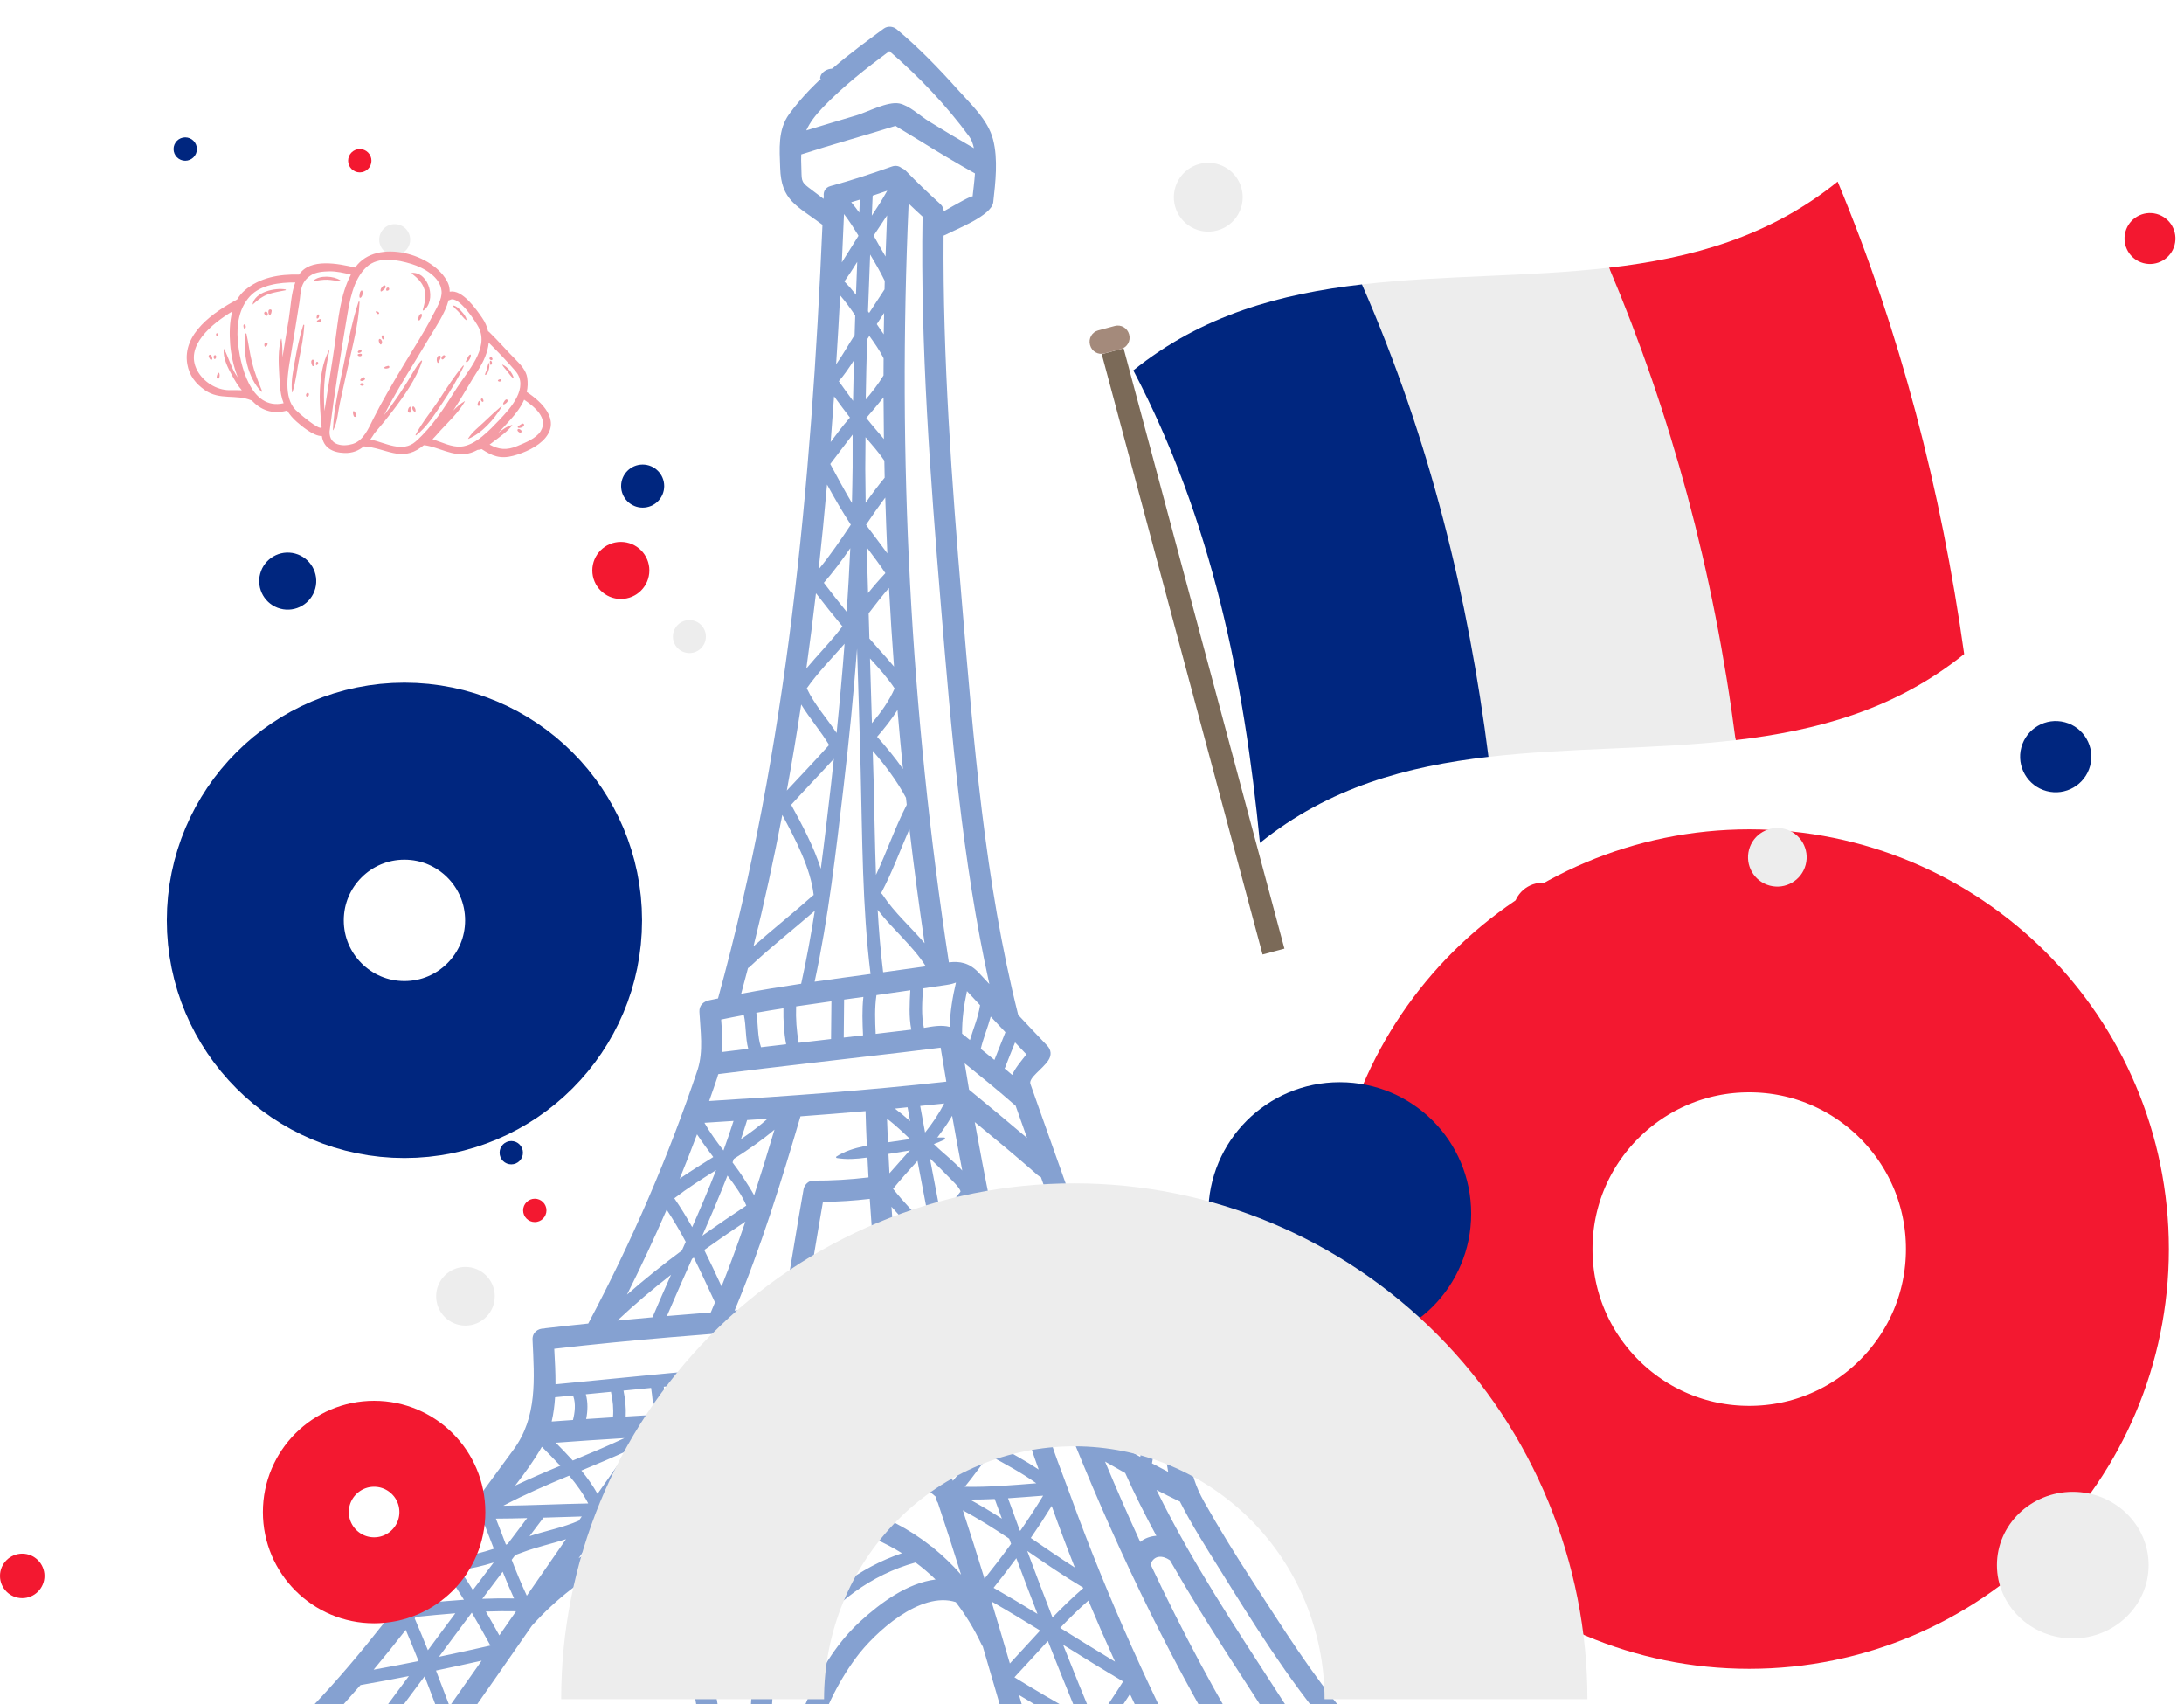 <svg width="432" height="337" viewBox="0 0 432 337" fill="none" xmlns="http://www.w3.org/2000/svg">
<path d="M403 247C403 278.48 377.48 304 346 304C314.52 304 289 278.48 289 247C289 215.52 314.52 190 346 190C377.48 190 403 215.52 403 247Z" stroke="#F31830" stroke-width="52"/>
<path d="M359.614 55.806C359.614 59.014 357.015 61.613 353.807 61.613C350.599 61.613 348 59.014 348 55.806C348 52.598 350.599 49.999 353.807 49.999C357.015 49.999 359.614 52.598 359.614 55.806Z" fill="#F31830"/>
<path d="M8.797 311.63C8.797 314.057 6.825 316.029 4.399 316.029C1.972 316.029 0 314.057 0 311.63C0 309.204 1.972 307.232 4.399 307.232C6.825 307.232 8.797 309.204 8.797 311.63Z" fill="#F31830"/>
<path d="M78.073 50.448C79.765 50.448 81.136 49.077 81.136 47.385C81.136 45.694 79.765 44.323 78.073 44.323C76.382 44.323 75.011 45.694 75.011 47.385C75.011 49.077 76.382 50.448 78.073 50.448Z" fill="#EDEDED"/>
<path d="M128.447 112.8C128.447 115.917 125.921 118.443 122.804 118.443C119.687 118.443 117.16 115.917 117.16 112.8C117.16 109.683 119.687 107.156 122.804 107.156C125.921 107.156 128.447 109.683 128.447 112.8Z" fill="#F31830"/>
<path d="M291 240C291 254.339 279.384 266 265 266C250.616 266 239 254.384 239 240C239 225.616 250.616 214 265 214C279.384 214 291 225.616 291 240Z" fill="#00267F"/>
<path d="M38.951 29.473C38.951 30.746 37.915 31.782 36.642 31.782C35.37 31.782 34.334 30.746 34.334 29.473C34.334 28.201 35.37 27.165 36.642 27.165C37.915 27.165 38.951 28.201 38.951 29.473Z" fill="#00267F"/>
<path d="M233.772 273.306C233.772 274.578 232.736 275.614 231.464 275.614C230.191 275.614 229.155 274.578 229.155 273.306C229.155 272.034 230.191 270.998 231.464 270.998C232.736 270.998 233.772 272.034 233.772 273.306Z" fill="#00267F"/>
<path d="M108.09 239.346C108.09 240.618 107.054 241.654 105.782 241.654C104.51 241.654 103.474 240.618 103.474 239.346C103.474 238.074 104.51 237.038 105.782 237.038C107.054 237.038 108.09 238.074 108.09 239.346Z" fill="#F31830"/>
<path d="M73.475 31.781C73.475 33.054 72.439 34.09 71.167 34.09C69.894 34.09 68.858 33.054 68.858 31.781C68.858 30.509 69.894 29.473 71.167 29.473C72.439 29.473 73.475 30.509 73.475 31.781Z" fill="#F31830"/>
<path d="M101.13 230.249C102.404 230.249 103.438 229.215 103.438 227.941C103.438 226.666 102.404 225.632 101.13 225.632C99.855 225.632 98.821 226.666 98.821 227.941C98.821 229.215 99.855 230.249 101.13 230.249Z" fill="#00267F"/>
<path d="M92.069 262.129C95.271 262.129 97.867 259.533 97.867 256.331C97.867 253.129 95.271 250.533 92.069 250.533C88.866 250.533 86.27 253.129 86.27 256.331C86.27 259.533 88.866 262.129 92.069 262.129Z" fill="#EDEDED"/>
<path d="M131.383 96.124C131.383 98.477 129.474 100.386 127.121 100.386C124.767 100.386 122.858 98.477 122.858 96.124C122.858 93.77 124.767 91.861 127.121 91.861C129.474 91.861 131.383 93.77 131.383 96.124Z" fill="#00267F"/>
<path d="M55.452 120.363C52.441 119.556 50.654 116.462 51.461 113.451C52.268 110.44 55.362 108.654 58.373 109.461C61.384 110.268 63.17 113.362 62.364 116.373C61.557 119.384 58.463 121.17 55.452 120.363Z" fill="#00267F"/>
<path d="M303.609 185.98C300.511 185.149 298.673 181.966 299.503 178.867C300.333 175.769 303.517 173.931 306.615 174.761C309.714 175.591 311.552 178.775 310.722 181.873C309.891 184.972 306.708 186.81 303.609 185.98Z" fill="#F31830"/>
<path d="M423.964 52.028C421.278 51.308 419.685 48.548 420.404 45.862C421.124 43.176 423.884 41.582 426.571 42.302C429.257 43.022 430.85 45.782 430.131 48.468C429.411 51.154 426.651 52.748 423.964 52.028Z" fill="#F31830"/>
<path d="M345.96 168.026C345.131 171.119 346.966 174.299 350.059 175.128C353.152 175.956 356.332 174.121 357.16 171.028C357.989 167.935 356.154 164.755 353.061 163.927C349.968 163.098 346.788 164.933 345.96 168.026Z" fill="#EDEDED"/>
<path d="M369.501 314.6C368.672 317.693 370.507 320.873 373.6 321.702C376.693 322.53 379.873 320.695 380.702 317.602C381.53 314.509 379.695 311.329 376.602 310.501C373.509 309.672 370.329 311.507 369.501 314.6Z" fill="#F31830"/>
<path d="M399.823 147.803C398.816 151.56 401.046 155.422 404.803 156.429C408.56 157.436 412.422 155.206 413.429 151.449C414.436 147.691 412.206 143.829 408.449 142.823C404.692 141.816 400.83 144.046 399.823 147.803Z" fill="#00267F"/>
<path d="M370.151 84.146C368.413 83.681 367.378 81.889 367.844 80.15C368.31 78.412 370.102 77.378 371.84 77.844C373.578 78.309 374.613 80.101 374.147 81.839C373.681 83.577 371.889 84.612 370.151 84.146Z" fill="#EDEDED"/>
<path d="M139.626 125.877C139.626 127.677 138.162 129.14 136.363 129.14C134.564 129.14 133.101 127.677 133.101 125.877C133.101 124.078 134.564 122.615 136.363 122.615C138.162 122.615 139.626 124.078 139.626 125.877Z" fill="#EDEDED"/>
<path d="M425 309.498C425 317.495 418.273 323.998 410 323.998C401.727 323.998 395 317.495 395 309.498C395 301.5 401.727 294.998 410 294.998C418.273 294.998 425 301.5 425 309.498Z" fill="#EDEDED"/>
<g clip-path="url(#clip0_233_40)">
<path d="M266.449 339.331C259.461 331.108 253.615 321.717 247.747 312.67C244.415 307.533 241.191 302.322 238.184 296.985C234.674 290.747 235.05 286.249 235.474 279.128C235.499 278.694 235.408 278.312 235.245 277.983C235.367 277.35 235.169 276.677 234.465 276.169C230.663 273.428 226.884 270.656 223.102 267.885C223.073 267.603 222.989 267.316 222.836 267.028C218.022 258.096 215.378 246.898 211.952 237.291C209.78 231.205 207.621 225.114 205.467 219.02C204.916 217.461 204.366 215.906 203.819 214.35C203.4 213.164 206.171 211.46 207.341 209.715C208.034 208.683 207.963 207.622 207.096 206.722C205.184 204.726 203.292 202.713 201.403 200.696C194.759 174.277 192.572 146.497 190.295 119.425C188.263 95.271 186.46 70.862 186.641 46.587C186.786 46.543 186.93 46.484 187.075 46.408C189.081 45.341 196.168 42.635 196.466 39.988C196.908 36.05 197.438 31.498 196.442 27.628C195.427 23.67 192.056 20.638 189.421 17.689C185.657 13.481 181.7 9.389 177.364 5.781C176.642 5.182 175.574 5.095 174.803 5.66C168.166 10.517 160.984 15.842 156.094 22.568C153.825 25.695 154.202 29.494 154.318 33.188C154.518 39.67 157.543 40.606 162.686 44.457C160.471 95.905 155.744 147.713 142.025 197.435C141.438 197.56 140.848 197.67 140.262 197.801C139.117 198.052 138.28 198.814 138.343 200.09C138.543 203.991 139.164 207.767 138.007 211.489C132.18 228.849 124.934 245.582 116.355 261.725C113.525 262.022 110.695 262.316 107.871 262.651C107.778 262.662 107.698 262.688 107.611 262.711C106.475 262.674 105.269 263.447 105.337 264.934C105.694 272.694 106.316 280.167 101.601 286.627C97.478 292.267 93.332 297.887 89.159 303.491C80.447 315.197 71.804 326.971 61.721 337.516C59.836 339.486 63.05 342.221 64.923 340.264C67.117 337.975 69.228 335.609 71.305 333.214C74.502 332.659 77.692 332.064 80.877 331.434C79.203 333.7 77.505 335.946 75.844 338.22C74.885 339.532 76.798 341.193 77.766 339.87C79.819 337.058 81.915 334.281 83.988 331.484C85.076 334.283 86.136 337.09 87.184 339.902C87.162 339.935 87.136 339.97 87.11 340.004C85.539 342.21 88.73 344.976 90.313 342.753C95.347 335.679 100.308 328.554 105.255 321.42C105.302 321.375 105.353 321.342 105.396 321.29C109.913 316.266 115.434 312.012 121.509 308.664C133.736 314.544 137.124 331.084 138.662 343.392C139.001 346.099 143.185 345.767 142.843 343.047C141.226 330.129 137.61 313.845 126.057 306.368C127.865 305.542 129.708 304.802 131.577 304.137C131.642 304.167 131.69 304.217 131.768 304.239C137.593 306.005 141.601 312.653 144.157 317.842C144.872 319.294 147.246 318.44 146.523 316.969C143.959 311.768 140.346 305.893 135.119 302.982C140.412 301.418 145.857 300.515 151.239 300.349C150.015 314.579 149.067 328.84 148.141 343.093C147.965 345.795 152.088 346.608 152.263 343.884C153.209 329.371 154.169 314.843 155.426 300.352C163.657 300.696 171.586 302.873 178.415 307.141C170.008 309.975 163.028 315.41 157.492 322.685C156.506 323.984 158.422 325.637 159.414 324.335C165.05 316.93 172.264 311.415 181.1 308.971C182.478 309.994 183.795 311.119 185.057 312.338C179.528 313.021 174.214 316.916 170.178 320.607C163.622 326.601 159.741 334.957 156.979 343.294C156.128 345.859 159.905 347.721 160.764 345.132C162.827 338.907 165.404 333.091 169.316 327.812C173.012 322.821 182.038 314.565 189.054 316.807C190.962 319.286 192.675 322.046 194.128 325.14C194.205 325.303 194.295 325.446 194.394 325.575C197.549 336.261 200.592 346.97 203.731 357.545C204.403 359.813 207.429 359.023 207.741 357.08C210.451 353.314 213.245 349.61 215.995 345.872C217.112 348.521 218.214 351.184 219.348 353.816C219.995 355.313 222.365 354.453 221.714 352.944C220.538 350.223 219.4 347.476 218.248 344.737C222.831 347.235 227.425 349.703 232.011 352.181C232.942 353.989 233.873 355.801 234.822 357.598C236.093 360.011 239.52 357.556 238.257 355.165C228.103 335.924 219.135 316.135 211.706 295.657C210.112 291.268 208.242 286.789 207.027 282.208C208.879 283.305 210.734 284.407 212.589 285.51C221.625 307.824 232.371 330.061 244.994 350.529C246.428 352.855 249.859 350.415 248.429 348.096C240.787 335.706 233.862 322.666 227.587 309.352C228.217 307.51 229.953 307.505 231.417 308.537C238.457 320.865 246.582 332.832 254.003 344.492C255.47 346.796 258.902 344.36 257.438 342.058C250.024 330.41 241.851 318.435 234.832 306.099C234.802 306.034 234.765 305.974 234.725 305.91C232.608 302.183 230.608 298.425 228.756 294.631C230.203 295.378 231.659 296.111 233.127 296.808C233.21 296.849 233.29 296.868 233.371 296.896C235.669 301.432 238.427 305.771 241.099 310.059C247.824 320.863 254.769 332.07 263.015 341.774C264.762 343.828 268.218 341.422 266.45 339.341L266.449 339.331ZM98.764 323.393C97.893 321.81 97.003 320.241 96.102 318.679C98.091 318.608 100.082 318.588 102.074 318.628C100.973 320.217 99.872 321.81 98.768 323.396L98.764 323.393ZM80.259 322.306C81.124 324.353 81.968 326.408 82.791 328.471C79.834 329.069 76.871 329.633 73.903 330.172C76.069 327.591 78.181 324.963 80.259 322.306ZM88.551 311.404C89.668 313.024 90.738 314.671 91.768 316.343C89.3 316.505 86.833 316.728 84.369 316.973C85.77 315.122 87.165 313.266 88.551 311.404ZM99.435 310.8C100.136 312.58 100.884 314.342 101.683 316.082C99.583 316.044 97.486 316.073 95.39 316.157C96.737 314.368 98.088 312.586 99.435 310.8ZM93.539 314.414C92.71 313.083 91.852 311.771 90.968 310.47C93.263 310.191 95.467 309.651 97.65 308.976C96.28 310.789 94.91 312.602 93.543 314.414L93.539 314.414ZM100.073 305.447C99.427 303.727 98.766 302.012 98.086 300.301C100.15 300.293 102.209 300.258 104.272 300.2C102.979 301.91 101.692 303.62 100.398 305.331C100.291 305.368 100.18 305.406 100.073 305.447ZM107.424 300.218C107.45 300.184 107.453 300.145 107.476 300.111C110.007 300.027 112.542 299.943 115.072 299.878C114.88 300.156 114.688 300.433 114.496 300.708C111.517 302.04 107.594 302.795 104.735 303.775C105.633 302.589 106.527 301.403 107.421 300.218L107.424 300.218ZM99.553 297.751C103.782 295.524 108.167 293.629 112.579 291.802C114.036 293.512 115.341 295.335 116.354 297.299C110.753 297.409 105.155 297.683 99.553 297.751ZM95.855 301.52C96.477 303.095 97.09 304.677 97.686 306.261C95.562 306.953 93.415 307.533 91.171 307.855C92.734 305.742 94.292 303.63 95.855 301.52ZM82.24 319.746C84.845 319.474 87.454 319.22 90.065 319.021C88.243 321.446 86.454 323.897 84.642 326.331C83.794 324.219 82.921 322.118 82.024 320.029C82.095 319.934 82.169 319.838 82.24 319.746ZM93.319 318.893C94.584 321.041 95.801 323.216 97.006 325.404C93.618 326.172 90.225 326.909 86.826 327.627C88.994 324.716 91.141 321.792 93.319 318.893ZM101.212 308.443C101.448 308.129 101.685 307.816 101.921 307.506C102.433 307.316 102.948 307.127 103.466 306.931C106.106 305.94 109.107 305.271 111.955 304.375C109.371 308.099 106.783 311.821 104.203 315.548C103.115 313.216 102.132 310.843 101.212 308.443ZM118.188 295.4C117.275 293.779 116.193 292.248 114.997 290.794C118.097 289.516 121.18 288.217 124.217 286.823C122.203 289.679 120.185 292.532 118.188 295.4ZM147.137 200.72C147.614 202.917 147.416 205.208 148.003 207.396C146.29 207.602 144.574 207.813 142.861 208.028C142.975 205.916 142.798 203.787 142.645 201.608C144.138 201.296 145.635 201 147.138 200.723L147.137 200.72ZM129.066 260.491C126.753 260.695 124.437 260.911 122.125 261.134C125.517 257.937 129.066 254.938 132.732 252.083C131.483 254.886 130.251 257.687 129.066 260.491ZM136.882 248.942C137.001 248.856 137.117 248.769 137.233 248.683C138.682 251.609 140.046 254.582 141.425 257.536C141.145 258.201 140.878 258.875 140.591 259.532C137.701 259.76 134.809 259.992 131.919 260.24C133.527 256.472 135.202 252.713 136.879 248.946L136.882 248.942ZM141.922 212.943C141.952 212.848 141.966 212.754 141.987 212.66C142.021 212.58 142.063 212.506 142.09 212.421C142.09 212.411 142.095 212.405 142.098 212.398C154.257 210.865 166.443 209.534 178.612 208.083C181.039 207.794 183.465 207.501 185.89 207.193C185.952 207.187 186.002 207.174 186.058 207.166C186.418 209.411 186.801 211.651 187.18 213.892C171.621 215.628 155.902 216.755 140.27 217.718C140.828 216.132 141.39 214.543 141.922 212.943ZM170.779 197.138C170.493 199.656 170.594 202.201 170.71 204.738C169.437 204.884 168.167 205.031 166.894 205.177C166.92 202.673 166.942 200.167 166.967 197.66C168.238 197.488 169.512 197.309 170.779 197.134L170.779 197.138ZM162.357 171.792C160.962 167.393 158.611 163.017 156.494 159.141C159.271 156.078 162.154 153.121 164.932 150.067C164.748 151.747 164.576 153.429 164.382 155.11C163.743 160.645 163.098 166.223 162.358 171.795L162.357 171.792ZM165.479 144.948C163.519 141.992 161.092 139.342 159.584 136.114C161.8 132.951 164.528 130.208 167.058 127.293C166.612 133.183 166.077 139.068 165.479 144.948ZM174.759 74.246C173.729 75.941 172.525 77.501 171.242 78.999C171.306 75.036 171.401 71.072 171.519 67.11C171.664 66.881 171.81 66.652 171.958 66.422C172.974 67.837 173.996 69.29 174.777 70.842C174.772 71.977 174.757 73.109 174.759 74.246ZM174.99 94.465C173.663 96.066 172.416 97.731 171.227 99.44C171.191 97.19 171.162 94.94 171.154 92.688C171.183 90.609 171.196 88.531 171.202 86.454C172.497 87.964 173.81 89.456 174.926 91.09C174.948 92.216 174.965 93.339 174.99 94.465ZM171.443 108.244C172.705 109.926 173.977 111.587 175.135 113.342C173.937 114.607 172.795 115.922 171.707 117.283C171.615 114.271 171.525 111.256 171.443 108.247L171.443 108.244ZM171.593 104.177C171.494 104.044 171.409 103.898 171.31 103.765C172.534 101.942 173.788 100.142 175.107 98.394C175.219 102.076 175.356 105.751 175.518 109.432C174.243 107.661 172.896 105.941 171.593 104.18L171.593 104.177ZM169.043 66.26C167.811 68.17 166.704 70.188 165.387 72.041C165.678 67.499 165.951 62.962 166.188 58.421C167.269 59.671 168.229 61.02 169.165 62.39C169.123 63.681 169.083 64.969 169.043 66.26ZM171.822 121.28C173.122 119.575 174.433 117.879 175.844 116.265C176.121 121.453 176.454 126.637 176.837 131.819C175.873 130.643 174.851 129.507 173.824 128.368C173.198 127.675 172.585 126.965 171.968 126.262C171.918 124.602 171.873 122.941 171.822 121.277L171.822 121.28ZM176.957 136.139C175.853 138.655 174.235 140.904 172.468 143.001C172.34 138.737 172.224 134.468 172.086 130.205C173.814 132.104 175.545 134.009 176.957 136.139ZM177.524 140.399C177.855 144.289 178.215 148.176 178.606 152.065C177.043 149.829 175.307 147.713 173.49 145.694C174.943 144.04 176.333 142.28 177.524 140.399ZM173.209 84.898C172.575 84.165 171.963 83.41 171.355 82.649C172.52 81.303 173.67 79.962 174.766 78.572C174.776 81.322 174.799 84.071 174.838 86.819C174.305 86.172 173.757 85.534 173.206 84.895L173.209 84.898ZM174.025 64.977C173.824 64.69 173.63 64.396 173.429 64.103C173.912 63.363 174.394 62.624 174.88 61.887C174.856 63.295 174.82 64.701 174.806 66.108C174.547 65.726 174.289 65.351 174.024 64.974L174.025 64.977ZM174.968 57.218C173.953 58.775 172.934 60.329 171.918 61.885C171.843 61.776 171.765 61.668 171.693 61.559C171.819 57.817 171.967 54.076 172.115 50.335C173.134 52.018 174.151 53.8 175.004 55.541C174.99 56.101 174.979 56.658 174.965 57.218L174.968 57.218ZM169.312 58.282C168.599 57.363 167.836 56.487 167.023 55.656C167.914 54.4 168.742 53.099 169.56 51.788C169.472 53.952 169.39 56.116 169.312 58.282ZM168.902 71.246C168.831 73.92 168.775 76.596 168.733 79.274C167.775 77.992 166.841 76.691 165.917 75.387C167.024 74.098 167.986 72.696 168.902 71.246ZM168.644 92.528C168.609 94.841 168.577 97.153 168.514 99.465C167.006 96.935 165.611 94.321 164.226 91.754C165.717 89.83 167.153 87.864 168.651 85.945C168.638 88.138 168.637 90.333 168.647 92.528L168.644 92.528ZM167.484 121.002C165.937 119.114 164.431 117.193 162.958 115.247C164.852 113.078 166.56 110.768 168.188 108.397C168.002 112.601 167.759 116.803 167.48 121.002L167.484 121.002ZM172.803 154.383C172.753 152.419 172.684 150.457 172.627 148.493C175.101 151.334 177.41 154.422 179.204 157.747C179.255 158.213 179.305 158.678 179.356 159.144C177.04 163.629 175.416 168.437 173.27 173.001C173.046 166.789 172.959 160.569 172.8 154.387L172.803 154.383ZM173.599 179.904C176.558 183.775 180.514 186.97 183.127 191.081C183.052 191.093 182.978 191.106 182.9 191.119C180.173 191.516 177.432 191.892 174.687 192.262C174.184 188.163 173.843 184.038 173.602 179.904L173.599 179.904ZM180.257 203.609C177.909 203.892 175.561 204.169 173.212 204.445C173.094 201.883 172.985 199.323 173.365 196.784C175.11 196.541 176.854 196.292 178.592 196.033C179.081 195.961 179.571 195.892 180.061 195.819C179.922 198.435 179.758 201.059 180.257 203.609ZM183.981 242.988C181.379 240.477 178.87 237.875 176.646 235.081C178.19 233.187 179.841 231.37 181.481 229.545C182.339 234.004 183.197 238.461 184.033 242.926C184.015 242.947 183.998 242.967 183.981 242.988ZM175.454 221.214C177.348 222.642 179.116 224.375 180.814 226.018C180.841 226.16 180.865 226.304 180.89 226.446C179.252 228.313 177.561 230.136 175.937 232.012C175.731 228.415 175.569 224.815 175.454 221.214ZM182.017 218.695C183.601 218.532 185.186 218.376 186.769 218.201C185.709 220.256 184.419 222.155 182.981 223.954C182.654 222.201 182.328 220.449 182.017 218.695ZM179.518 218.955C179.682 219.871 179.855 220.79 180.025 221.706C179.05 220.828 178.043 219.987 177.011 219.216C177.85 219.134 178.682 219.037 179.522 218.955L179.518 218.955ZM176.336 238.621C178.249 240.809 180.301 242.892 182.396 244.917C180.623 247.089 178.9 249.299 177.281 251.582C176.953 247.264 176.63 242.945 176.336 238.621ZM183.939 229.061C185.092 230.183 186.259 231.288 187.365 232.456C187.897 233.013 189.993 234.933 189.991 235.648C188.721 237.258 187.424 238.844 186.11 240.422C185.39 236.635 184.666 232.848 183.936 229.061L183.939 229.061ZM185.435 226.928C185.133 226.633 184.827 226.332 184.521 226.032C185.925 224.325 187.226 222.547 188.335 220.634C188.979 224.252 189.635 227.866 190.334 231.47C188.636 229.622 186.409 227.873 185.435 226.928ZM151.841 221.225C150.168 222.688 148.392 224.02 146.562 225.27C146.993 224.017 147.388 222.752 147.78 221.486C149.134 221.397 150.488 221.314 151.841 221.221L151.841 221.225ZM147.439 241.566C145.962 245.896 144.406 250.184 142.726 254.381C141.607 251.971 140.484 249.556 139.298 247.177C141.976 245.26 144.693 243.397 147.436 241.567L147.439 241.566ZM138.909 244.353C140.642 240.414 142.326 236.461 143.893 232.468C145.278 234.262 146.864 236.476 147.618 238.401C144.683 240.34 141.773 242.321 138.909 244.353ZM149.172 236.362C148.536 235.185 147.786 234.087 147.205 233.16C146.501 232.043 145.711 230.951 144.896 229.868C144.984 229.637 145.066 229.4 145.151 229.17C147.938 227.387 150.672 225.529 153.195 223.378C151.913 227.689 150.576 232.029 149.172 236.359L149.172 236.362ZM145.095 221.659C144.473 223.621 143.805 225.574 143.099 227.511C141.741 225.732 140.406 223.934 139.334 222.026C141.254 221.909 143.176 221.779 145.098 221.656L145.095 221.659ZM136.914 242.668C135.822 240.706 134.652 238.796 133.38 236.949C136.022 234.932 138.824 233.145 141.642 231.382C140.155 235.173 138.559 238.928 136.914 242.668ZM158.332 220.753C162.628 220.437 166.919 220.093 171.208 219.72C171.323 224.091 171.535 228.46 171.789 232.83C168.155 233.257 164.496 233.485 160.837 233.458C159.918 233.454 159.104 234.31 158.948 235.179C157.565 242.888 156.384 250.631 155.004 258.34C154.997 258.369 155.002 258.394 154.998 258.423C151.766 258.664 148.531 258.912 145.299 259.159C150.464 246.819 154.57 233.572 158.335 220.756L158.332 220.753ZM162.78 237.669C165.874 237.631 168.964 237.427 172.039 237.071C172.472 243.713 172.987 250.352 173.486 256.985C168.76 257.372 164.032 257.739 159.303 258.094C160.505 251.295 161.585 244.474 162.78 237.669ZM177.589 255.612C179.596 252.478 181.859 249.534 184.212 246.656C184.424 246.859 184.64 247.065 184.849 247.268C185.364 250.127 185.839 252.995 186.289 255.862C183.415 256.131 180.543 256.403 177.667 256.647C177.639 256.301 177.611 255.955 177.589 255.612ZM188.793 255.633C188.503 253.791 188.188 251.955 187.867 250.118C188.917 251.096 189.969 252.076 191.007 253.067C191.545 253.579 192.509 254.33 193.382 255.153C191.851 255.311 190.321 255.488 188.789 255.634L188.793 255.633ZM190.281 248.9C189.248 247.934 188.203 246.966 187.157 245.991C187.013 245.204 186.861 244.418 186.714 243.632C188.359 241.662 190.003 239.692 191.598 237.689C192.635 242.798 193.728 247.897 194.894 252.986C193.308 251.401 191.43 249.978 190.281 248.903L190.281 248.9ZM190.811 210.263C194.155 212.975 197.506 215.683 200.738 218.528C200.786 218.569 200.835 218.593 200.883 218.631C201.635 220.761 202.393 222.893 203.149 225.023C199.355 221.805 195.53 218.622 191.683 215.479C191.383 213.743 191.098 212.003 190.814 210.263L190.811 210.263ZM198.876 204.118C198.174 205.956 197.4 207.764 196.698 209.602C195.798 208.868 194.899 208.137 193.999 207.406C194.513 205.235 195.398 203.172 195.967 201.023C196.933 202.058 197.905 203.087 198.877 204.122L198.876 204.118ZM200.222 212.567C199.716 212.142 199.214 211.711 198.706 211.286C198.733 211.233 198.774 211.201 198.798 211.138C199.424 209.454 200.122 207.802 200.784 206.134C201.531 206.922 202.274 207.714 203.021 208.499C201.836 210.038 200.775 211.224 200.221 212.564L200.222 212.567ZM191.861 205.665C191.344 205.244 190.823 204.824 190.305 204.4C190.283 201.552 190.667 198.753 191.268 195.991C192.133 196.917 192.998 197.842 193.863 198.771C193.503 201.155 192.545 203.372 191.858 205.665L191.861 205.665ZM187.843 203.06C186.243 202.639 184.582 202.949 182.751 203.256C182.196 200.72 182.42 198.06 182.572 195.446C184.091 195.222 185.614 194.997 187.134 194.779C188.207 194.627 188.759 194.425 189.093 194.298C188.407 197.179 187.948 200.096 187.843 203.06ZM174.592 176.956C174.498 176.814 174.386 176.718 174.272 176.634C176.466 172.549 178.034 168.17 179.89 163.927C180.77 171.469 181.778 178.996 182.886 186.516C180.154 183.306 176.887 180.464 174.589 176.956L174.592 176.956ZM175.162 50.726C174.491 49.586 173.824 48.449 173.213 47.314C173.086 47.076 172.937 46.836 172.807 46.6C173.682 45.25 174.583 43.926 175.463 42.595C175.347 45.304 175.25 48.016 175.162 50.726ZM172.445 42.643C172.501 41.325 172.558 40.01 172.614 38.692C173.58 38.376 174.538 38.045 175.499 37.713C174.557 39.404 173.523 41.036 172.445 42.643ZM169.972 42.048C169.462 41.339 168.934 40.641 168.373 39.988C168.943 39.819 169.513 39.654 170.083 39.479C170.046 40.336 170.009 41.192 169.972 42.048ZM166.945 42.329C167.976 43.669 168.886 45.105 169.778 46.553C169.776 46.598 169.773 46.639 169.773 46.684C168.671 48.414 167.621 50.169 166.518 51.886C166.671 48.7 166.814 45.516 166.945 42.333L166.945 42.329ZM164.977 78.372C166.006 79.789 167.058 81.188 168.122 82.58C167.981 82.742 167.833 82.904 167.695 83.069C166.499 84.464 165.398 85.936 164.304 87.416C164.543 84.402 164.77 81.39 164.981 78.375L164.977 78.372ZM163.59 95.82C165.068 98.519 166.612 101.188 168.294 103.759C166.278 106.778 164.241 109.783 161.931 112.578C162.542 107 163.094 101.411 163.59 95.82ZM161.397 117.309C163.097 119.527 164.842 121.709 166.631 123.858C166.411 124.142 166.198 124.428 165.978 124.711C163.91 127.326 161.604 129.67 159.497 132.195C160.187 127.243 160.822 122.28 161.4 117.312L161.397 117.309ZM158.476 139.315C160.173 142.073 162.31 144.532 163.996 147.314C161.27 150.379 158.417 153.324 155.632 156.333C156.663 150.676 157.619 145.002 158.479 139.311L158.476 139.315ZM154.739 161.154C157.352 165.955 160.367 171.774 160.946 176.995C160.901 177.028 160.855 177.035 160.807 177.074C156.955 180.506 152.911 183.709 149.045 187.124C151.182 178.516 153.071 169.858 154.739 161.151L154.739 161.154ZM166.861 155.583C167.933 146.5 168.829 137.391 169.528 128.265C169.784 136.257 170.041 144.256 170.241 152.249C170.576 165.664 170.547 179.261 172.195 192.602C168.51 193.098 164.822 193.597 161.134 194.128C163.876 181.473 165.343 168.418 166.861 155.583ZM164.457 198.007C164.433 200.495 164.41 202.983 164.383 205.467C162.253 205.713 160.123 205.962 157.99 206.209C157.552 203.832 157.393 201.424 157.473 199.008C159.8 198.663 162.128 198.327 164.457 198.004L164.457 198.007ZM155.498 206.504C153.84 206.698 152.186 206.889 150.529 207.086C149.784 204.898 149.998 202.535 149.598 200.271C151.381 199.958 153.173 199.666 154.965 199.384C154.918 201.772 155.058 204.14 155.498 206.5L155.498 206.504ZM137.874 224.312C138.884 225.855 139.997 227.336 141.086 228.802C138.851 230.194 136.612 231.58 134.449 233.071C135.635 230.172 136.772 227.25 137.874 224.312ZM131.866 239.205C133.231 241.259 134.479 243.389 135.639 245.568C135.383 246.142 135.127 246.713 134.874 247.286C131.148 250.054 127.517 252.945 124.023 256.009C126.79 250.474 129.413 244.877 131.869 239.205L131.866 239.205ZM201.284 258.578L201.3 258.577C201.258 260.919 201.267 263.263 201.316 265.605C184.987 265.913 168.547 268.109 152.307 269.63C138.161 270.956 124.021 272.371 109.878 273.736C109.893 271.37 109.752 269.001 109.629 266.721C140.093 263.173 170.82 262.129 201.284 258.578ZM231.295 279.06C231.185 280.536 231.033 281.996 230.902 283.435C222.676 277.87 214.217 272.311 205.555 267.517C205.486 265.053 205.446 262.59 205.455 260.126C214.05 266.459 222.637 272.809 231.295 279.06ZM214.27 314.051C212.159 315.877 210.143 317.829 208.187 319.853C206.487 315.472 204.817 311.085 203.188 306.689C206.824 309.185 210.457 311.681 214.215 313.924C214.231 313.964 214.25 314.007 214.266 314.051L214.27 314.051ZM205.215 319.146C202.349 317.385 199.458 315.655 196.536 313.986C198.077 312.063 199.572 310.109 201.032 308.129C202.398 311.809 203.8 315.479 205.215 319.146ZM201.717 302.65C200.94 300.526 200.147 298.399 199.389 296.273C201.719 296.123 204.037 295.932 206.337 295.758C204.899 298.129 203.383 300.443 201.811 302.713C201.781 302.693 201.747 302.67 201.717 302.65ZM175.426 287.146C174.253 285.355 173.089 283.559 171.914 281.771C174.368 281.626 176.822 281.488 179.275 281.327C178.061 283.316 176.807 285.269 175.429 287.146L175.426 287.146ZM165.336 285.841C163.742 284.726 162.104 283.698 160.669 282.404C163.137 282.274 165.608 282.144 168.075 282.005C167.183 283.299 166.274 284.578 165.336 285.841ZM146.039 283.154C148.64 283.023 151.237 282.895 153.837 282.763C152.971 283.362 152.111 283.966 151.28 284.62C150.18 285.487 147.932 284.33 146.042 283.154L146.039 283.154ZM132.917 283.837C135.422 283.7 137.924 283.571 140.43 283.441C139.205 284.785 137.965 286.114 136.692 287.414C135.368 286.283 134.127 285.082 132.917 283.837ZM201.572 274.514C201.581 274.772 201.614 275.022 201.629 275.276C199.235 275.508 196.84 275.712 194.448 275.916C194.5 274.509 194.571 273.101 194.6 271.689C194.622 270.716 194.732 269.442 194.457 268.391C196.768 268.277 199.078 268.192 201.386 268.149C201.446 270.271 201.513 272.394 201.576 274.513L201.572 274.514ZM191.813 268.532C191.851 268.65 191.886 268.766 191.968 268.884C192.44 269.56 192.095 271.905 192.071 272.802C192.042 273.913 191.988 275.026 191.94 276.139C189.967 276.301 187.996 276.438 186.022 276.585C186.018 274.033 185.901 271.483 185.891 268.931C187.864 268.781 189.839 268.647 191.813 268.532ZM183.511 276.764C181.395 276.912 179.283 277.067 177.166 277.2C177.046 274.702 177.13 272.174 176.648 269.722C178.891 269.508 181.138 269.304 183.38 269.116C183.387 271.665 183.504 274.211 183.51 276.76L183.511 276.764ZM174.143 269.973C174.692 272.366 174.553 274.905 174.655 277.353C172.378 277.493 170.104 277.636 167.828 277.763C167.537 275.4 167.494 273.023 167.504 270.645C169.714 270.415 171.928 270.191 174.142 269.97L174.143 269.973ZM165.311 277.906C163.262 278.018 161.209 278.126 159.159 278.232C158.871 276.022 158.833 273.785 158.701 271.56C160.796 271.349 162.896 271.127 164.997 270.906C164.983 273.246 165.032 275.581 165.314 277.906L165.311 277.906ZM156.641 278.366C154.179 278.492 151.714 278.622 149.252 278.745C149.117 276.67 149.054 274.589 148.765 272.529C150.015 272.41 151.265 272.288 152.518 272.169C153.743 272.052 154.968 271.928 156.192 271.808C156.324 273.995 156.362 276.194 156.641 278.369L156.641 278.366ZM146.259 272.771C146.539 274.793 146.608 276.835 146.737 278.869C144.422 278.987 142.105 279.107 139.788 279.225C139.558 277.305 139.466 275.366 139.17 273.451C141.532 273.225 143.897 272.995 146.259 272.771ZM136.667 273.693C136.957 275.573 137.049 277.473 137.273 279.359C135.506 279.45 133.736 279.542 131.97 279.64C131.658 277.841 131.585 276.013 131.295 274.213C133.086 274.036 134.879 273.869 136.671 273.696L136.667 273.693ZM128.789 274.451C129.072 276.217 129.15 278.013 129.449 279.777C127.554 279.882 125.66 280 123.768 280.115C123.861 278.395 123.676 276.672 123.332 274.984C125.152 274.805 126.969 274.63 128.789 274.451ZM121.248 280.265C119.48 280.376 117.712 280.493 115.944 280.61C116.268 279.017 116.311 277.26 115.881 275.711C117.541 275.548 119.201 275.386 120.861 275.226C120.863 275.255 120.856 275.281 120.862 275.313C121.219 276.903 121.395 278.627 121.249 280.268L121.248 280.265ZM188.473 292.831C187.316 289.451 186.122 286.092 184.889 282.756C187.695 284.058 190.645 285.032 193.371 286.52C191.604 288.535 190.223 290.837 188.473 292.831ZM196.755 296.42C197.215 297.718 197.706 299.013 198.176 300.31C196.105 298.972 194.003 297.702 191.854 296.527C193.484 296.537 195.12 296.498 196.755 296.42ZM190.836 294.001C192.52 292.006 193.97 289.781 195.678 287.78C198.844 289.5 202.053 291.216 204.981 293.31C200.307 293.683 195.527 294.109 190.839 294.001L190.836 294.001ZM195.129 284.742C192.299 283.368 189.372 282.181 186.557 280.803C191.167 280.462 195.771 280.082 200.37 279.651C199.014 281.591 196.889 283.172 195.129 284.742ZM109.794 276.302C110.991 276.187 112.191 276.069 113.387 275.951C113.403 276.024 113.389 276.089 113.417 276.166C113.907 277.592 113.71 279.356 113.332 280.796C111.929 280.893 110.522 280.99 109.12 281.096C109.485 279.542 109.691 277.933 109.794 276.302ZM123.518 284.382C120.161 285.953 116.733 287.395 113.291 288.813C112.195 287.606 111.064 286.441 109.934 285.294C114.459 284.956 118.988 284.656 123.518 284.382ZM130.595 285.054C131.834 286.345 133.077 287.61 134.406 288.797C131.328 289.61 128.382 290.652 125.731 291.976C127.351 289.667 128.961 287.355 130.595 285.054ZM142.3 285.101C143.261 284.009 145.781 285.319 147.777 286.557C145.269 286.78 142.678 287.099 140.094 287.552C140.837 286.749 141.568 285.929 142.3 285.101ZM157.798 283.089C158.982 284.365 160.339 285.397 161.74 286.39C159.8 286.214 157.835 286.124 155.823 286.149C155.056 286.158 154.256 286.18 153.444 286.208C154.832 285.081 156.322 284.111 157.798 283.092L157.798 283.089ZM170.061 283.557C171.126 285.178 172.187 286.806 173.248 288.428C171.323 287.938 169.407 287.518 167.487 287.172C168.366 285.981 169.22 284.773 170.061 283.553L170.061 283.557ZM180.76 283.697C181.781 286.45 182.781 289.214 183.751 291.994C181.631 290.856 179.28 290.1 176.887 289.413C178.287 287.572 179.55 285.653 180.763 283.693L180.76 283.697ZM199.62 304.264C199.746 304.605 199.869 304.947 199.995 305.288C198.301 307.629 196.544 309.921 194.737 312.182C193.347 307.654 191.932 303.141 190.453 298.656C193.598 300.352 196.63 302.258 199.62 304.264ZM196.115 316.672C199.359 318.539 202.564 320.47 205.744 322.438C203.733 324.601 201.753 326.796 199.753 328.945C198.559 324.851 197.35 320.759 196.115 316.672ZM207.27 324.494C209.172 329.334 211.111 334.153 213.089 338.955C208.896 336.607 204.743 334.198 200.656 331.673C202.872 329.32 205.054 326.891 207.269 324.491L207.27 324.494ZM210.273 325.237C214.213 327.695 218.157 330.14 222.155 332.501C220.388 335.324 218.517 338.076 216.579 340.779C214.436 335.623 212.328 330.442 210.273 325.237ZM209.701 321.91C211.501 320.03 213.35 318.21 215.282 316.507C216.978 320.559 218.735 324.584 220.553 328.585C216.916 326.392 213.304 324.156 209.701 321.91ZM203.89 304.126C205.321 302.056 206.699 299.946 208.026 297.798C209.484 301.879 211.001 305.943 212.6 309.968C209.659 308.098 206.777 306.109 203.887 304.127L203.89 304.126ZM197.457 285.911C199.187 284.28 201.076 282.798 202.444 280.912C203.186 284.193 204.303 287.385 205.457 290.597C202.888 288.885 200.165 287.404 197.457 285.911ZM205.756 274.172C205.718 272.935 205.68 271.702 205.639 270.466C206.649 271.034 207.653 271.613 208.657 272.201C208.611 274.176 208.488 276.145 208.416 278.119C207.596 277.634 206.771 277.152 205.948 276.671C205.852 275.841 205.78 275.007 205.753 274.169L205.756 274.172ZM210.88 279.06C210.909 277.252 211.017 275.448 211.099 273.642C212.205 274.308 213.312 274.98 214.409 275.663C214.181 277.541 213.898 279.405 213.759 281.289C212.763 280.7 211.774 280.111 210.782 279.521C210.833 279.38 210.878 279.232 210.88 279.06ZM216.128 282.694C216.149 282.6 216.186 282.517 216.191 282.414C216.232 280.644 216.511 278.892 216.753 277.141C218.085 277.983 219.408 278.836 220.729 279.695C220.722 279.724 220.704 279.742 220.698 279.774C220.387 281.528 220.267 283.302 220.204 285.08C218.842 284.292 217.482 283.496 216.128 282.694ZM222.669 286.494C222.701 284.724 222.796 282.962 223.038 281.211C224.089 281.904 225.134 282.597 226.176 283.294C226.075 283.478 225.994 283.683 225.992 283.932C225.968 285.34 225.781 286.72 225.543 288.094C224.584 287.563 223.625 287.032 222.672 286.49L222.669 286.494ZM228.425 284.805C229.19 285.32 229.946 285.833 230.705 286.352C230.658 287.931 230.757 289.498 231.071 291.057C229.997 290.506 228.928 289.94 227.864 289.369C228.16 287.859 228.346 286.342 228.425 284.805ZM216.309 262.889C213.433 260.768 210.557 258.651 207.681 256.533C206.78 255.869 205.88 255.209 204.979 254.545C203.79 253.668 202.288 254.188 200.938 254.348C200.459 254.403 199.98 254.446 199.501 254.501C196.972 243.674 194.778 232.806 192.813 221.881C197.004 225.328 201.181 228.796 205.254 232.377C205.461 232.558 205.676 232.678 205.892 232.765C206.22 233.687 206.542 234.61 206.873 235.531C210.003 244.338 212.58 254.059 216.312 262.889L216.309 262.889ZM193.62 192.372C191.711 190.335 189.832 190.058 187.689 190.299C180.084 140.626 177.482 90.457 179.733 40.259C180.638 41.133 181.56 41.987 182.489 42.837C182.489 42.846 182.484 42.853 182.484 42.863C182.05 68.481 184.015 94.251 186.114 119.763C188.163 144.659 190.297 170.098 195.697 194.594C195.004 193.852 194.312 193.111 193.62 192.372ZM162.828 21.175C166.762 17.078 171.342 13.486 175.918 10.102C181.718 15.081 187.2 20.834 191.707 26.986C192.169 27.616 192.453 28.42 192.642 29.302C189.62 27.564 186.629 25.772 183.659 23.94C182.017 22.926 179.828 20.831 177.874 20.456C175.532 20.006 171.594 22.156 169.382 22.817C166.081 23.802 162.776 24.774 159.484 25.79C160.171 24.267 161.226 22.844 162.828 21.172L162.828 21.175ZM160.016 37.146C158.273 35.833 158.626 35.481 158.499 32.843C158.458 32.003 158.46 31.252 158.487 30.537C164.669 28.538 170.942 26.833 177.138 24.89C177.089 24.907 180.527 26.946 181.851 27.77C185.471 30.025 189.133 32.212 192.852 34.295C192.73 36.005 192.501 37.647 192.379 38.884C192.417 38.5 189.06 40.423 186.678 41.788C186.661 41.279 186.455 40.765 185.977 40.329C183.654 38.217 181.379 36.04 179.187 33.786C178.932 33.523 178.659 33.36 178.39 33.27C177.897 32.844 177.209 32.648 176.414 32.928C172.421 34.334 168.377 35.687 164.29 36.788C163.2 37.082 162.829 37.946 162.943 38.806C162.938 38.858 162.926 38.903 162.924 38.955C162.918 39.08 162.913 39.205 162.907 39.33C161.944 38.601 160.982 37.872 160.019 37.143L160.016 37.146ZM147.958 191.422C148.054 191.366 148.155 191.329 148.243 191.241C152.377 187.328 156.878 183.842 161.169 180.105C160.41 184.95 159.53 189.771 158.473 194.529C154.5 195.125 150.537 195.771 146.603 196.514C147.064 194.818 147.519 193.122 147.958 191.422ZM107.184 286.096C108.389 287.319 109.627 288.559 110.831 289.847C107.826 291.091 104.834 292.38 101.895 293.772C103.829 291.284 105.683 288.741 107.184 286.096ZM86.243 330.34C89.257 329.711 92.266 329.057 95.271 328.388C93.165 331.398 91.056 334.4 88.933 337.396C88.049 335.041 87.156 332.69 86.243 330.34ZM114.454 308.143C116.979 304.5 119.503 300.864 122.038 297.233C122.136 297.19 122.231 297.163 122.329 297.087C130.046 290.959 142.173 289.959 151.631 288.971C158.183 288.287 164.691 288.799 171.07 290.397C175.647 291.547 181.47 292.639 185.106 295.978C185.136 296.068 185.169 296.158 185.198 296.252C185.184 296.572 185.301 296.892 185.506 297.15C187.092 301.869 188.62 306.616 190.1 311.382C188.397 309.442 186.57 307.686 184.626 306.105C184.523 305.973 184.395 305.871 184.235 305.808C175.398 298.792 164.224 295.435 151.622 295.966C139.008 296.498 125.535 300.878 114.451 308.143L114.454 308.143ZM206.995 353.793C205.172 347.618 203.376 341.407 201.568 335.179C205.887 337.798 210.261 340.322 214.683 342.766C214.741 342.899 214.796 343.034 214.851 343.167C212.25 346.721 209.589 350.234 206.995 353.79L206.995 353.793ZM218.7 342.086C220.357 339.764 221.963 337.399 223.509 334.996C225.599 339.425 227.761 343.819 229.969 348.189C226.207 346.164 222.448 344.135 218.7 342.086ZM228.732 303.701C227.555 303.788 226.443 304.171 225.535 304.91C223.117 299.64 220.798 294.339 218.578 289.017C219.901 289.783 221.232 290.539 222.565 291.282C224.432 295.461 226.511 299.6 228.731 303.698L228.732 303.701Z" fill="#85A1D1"/>
<path d="M177.209 227.948C180.63 227.437 183.71 226.871 186.823 225.343C186.989 225.259 186.982 224.953 186.766 224.946C183.387 224.865 180.242 225.16 176.889 225.706C173.185 226.309 168.659 226.607 165.439 228.709C165.313 228.791 165.395 228.978 165.517 228.998C169.258 229.642 173.49 228.501 177.205 227.948L177.209 227.948Z" fill="#85A1D1"/>
<path d="M162.384 15.586C163.422 15.511 164.507 14.887 164.969 13.939C165.041 13.793 164.921 13.604 164.767 13.589C163.72 13.499 162.316 14.256 162.228 15.428C162.219 15.523 162.292 15.591 162.383 15.582L162.384 15.586Z" fill="#85A1D1"/>
<path d="M236.208 45.208C239.637 46.748 243.666 45.218 245.207 41.789C246.748 38.36 245.218 34.331 241.789 32.79C238.36 31.249 234.331 32.78 232.79 36.209C231.249 39.638 232.779 43.666 236.208 45.208Z" fill="#EDEDED"/>
</g>
<path d="M87.5 299C87.5 306.455 81.456 312.5 74 312.5C66.544 312.5 60.5 306.455 60.5 299C60.5 291.544 66.544 285.5 74 285.5C81.456 285.5 87.5 291.544 87.5 299Z" stroke="#F31830" stroke-width="17"/>
<circle cx="80" cy="182" r="29.5" stroke="#00267F" stroke-width="35"/>
<g clip-path="url(#clip1_233_40)">
<path d="M70.323 52.822C70.301 52.851 70.284 52.883 70.262 52.912C66.92 52.12 61.347 50.989 59.15 54.299C55.282 54.184 51.353 54.86 48.357 57.463C47.774 57.971 47.304 58.563 46.92 59.213C42.372 61.672 35.993 65.918 37.047 72.006C37.438 74.26 38.682 75.857 40.53 77.15C43.472 79.21 46.646 77.902 49.692 79.164C49.727 79.177 49.76 79.185 49.792 79.194C51.526 81.03 53.823 82.013 56.763 81.194C56.776 81.191 56.786 81.184 56.798 81.18C57.284 81.981 57.908 82.729 58.694 83.409C59.494 84.1 61.99 86.285 63.669 86.222C63.974 88.448 65.656 89.488 68.109 89.574C69.711 89.629 70.951 89.107 71.965 88.263C71.986 88.267 72.004 88.271 72.025 88.273C76.318 88.57 79.28 91.386 83.285 88.457C83.442 88.342 83.593 88.215 83.747 88.094C83.807 88.076 83.868 88.055 83.929 88.031C86.96 88.448 89.531 90.353 92.684 89.659C93.278 89.528 93.871 89.285 94.458 88.964C94.736 88.952 95.009 88.899 95.271 88.807C97.368 90.172 98.94 90.811 101.521 90.129C103.697 89.554 106.442 88.347 107.898 86.556C110.811 82.975 107.187 79.491 104.186 77.508C104.389 76.608 104.437 75.66 104.279 74.651C104.064 73.29 102.992 72.111 102.067 71.183C100.269 69.382 98.601 67.441 96.779 65.672C96.703 65.599 96.623 65.549 96.541 65.511C96.344 64.608 95.965 63.712 95.356 62.835C94.245 61.235 91.471 57.164 88.95 57.681C88.949 57.068 88.847 56.48 88.595 55.935C85.948 50.204 74.479 46.992 70.32 52.821L70.323 52.822ZM65.13 53.651C66.567 53.62 68.005 53.959 69.41 54.308C67.288 58.274 66.891 63.345 66.283 67.666C65.643 72.21 64.856 76.733 64.181 81.272C64.121 80.268 64.078 79.263 64.075 78.255C64.065 75.214 64.531 72.281 65.155 69.314C65.166 69.264 65.094 69.221 65.067 69.273C63.788 71.704 63.421 74.436 63.282 77.147C63.201 78.752 63.287 80.364 63.399 81.965C63.455 82.772 63.452 83.672 63.626 84.5C63.234 85.291 58.808 81.418 58.454 81.056C56.004 78.546 56.952 73.628 57.468 70.573C58.077 66.982 58.658 63.387 59.222 59.789C59.549 57.7 59.316 55.908 61.465 54.455C62.474 53.773 63.965 53.675 65.128 53.65L65.13 53.651ZM45.38 77.156C42.796 77.146 40.219 75.51 39.015 73.259C36.436 68.432 41.876 64.051 45.949 61.576C45.374 63.71 45.374 66.083 45.53 68.101C45.681 70.036 46.168 72.415 47.039 74.626C46.872 74.392 46.71 74.156 46.563 73.915C45.613 72.362 45.172 70.624 44.338 69.032C44.316 68.992 44.259 69.007 44.255 69.05C44.091 70.853 45.063 72.713 45.908 74.249C46.43 75.195 47.057 76.283 47.83 77.174C47.026 77.125 46.21 77.157 45.38 77.154L45.38 77.156ZM47.027 67.239C46.789 64.169 47.288 60.971 49.41 58.626C51.52 56.294 55.341 55.829 58.406 55.85C57.564 58.119 57.509 60.683 57.127 63.057C56.721 65.575 56.267 68.089 55.877 70.612C55.872 69.411 55.859 68.212 55.689 67.026C55.682 66.969 55.593 66.968 55.581 67.02C55.008 69.24 55.082 71.63 55.224 73.901C55.265 74.53 55.29 75.343 55.381 76.172C55.442 77.42 55.663 78.618 56.099 79.739C49.525 81.25 47.394 71.97 47.027 67.239ZM106.94 85.266C106.035 86.724 103.857 87.55 102.349 88.189C100.2 89.102 98.62 88.89 96.842 87.916C97.139 87.695 97.428 87.467 97.705 87.258C98.947 86.32 100.368 85.341 101.318 84.096C101.339 84.069 101.308 84.028 101.276 84.037C100.247 84.302 99.385 84.962 98.548 85.613C99.451 84.681 100.272 83.743 100.964 82.983C102.075 81.762 103.053 80.464 103.675 79.045C105.713 80.421 108.525 82.708 106.939 85.265L106.94 85.266ZM101.929 73.336C104.755 76.624 100.931 80.792 98.737 83.078C96.849 85.045 94.025 88.1 91.174 88.313C89.331 88.451 87.432 87.461 85.555 86.851C86.179 86.237 86.728 85.561 87.062 85.198C88.726 83.4 90.757 81.529 91.95 79.381C91.964 79.355 91.938 79.319 91.909 79.337C91.101 79.8 90.359 80.469 89.655 81.199C91.417 78.497 92.984 75.634 94.579 73.169C95.691 71.452 96.499 69.613 96.67 67.756C98.475 69.543 100.305 71.444 101.929 73.335L101.929 73.336ZM89.037 59.295C90.694 58.393 94.133 63.643 94.7 64.781C96.766 68.926 92.436 73.45 90.368 76.711C87.969 80.494 85.618 84.293 82.233 87.292C79.613 89.612 76.274 87.556 73.257 86.888C73.535 86.521 73.795 86.13 74.041 85.725C74.132 85.608 74.222 85.496 74.308 85.395C75.471 84.052 76.593 82.676 77.67 81.265C79.885 78.363 82.347 74.927 83.484 71.428C83.515 71.332 83.383 71.235 83.309 71.316C82.216 72.531 81.478 74.051 80.617 75.432C79.57 77.11 78.477 78.754 77.307 80.348C76.87 80.944 76.415 81.527 75.955 82.105C78.719 76.696 82.093 71.57 85.179 66.347C86.185 64.644 88.063 61.949 88.72 59.394C88.822 59.386 88.927 59.356 89.037 59.296L89.037 59.295ZM87.343 57.584C87.475 59.211 86.243 61.095 85.554 62.45C83.782 65.936 81.594 69.21 79.602 72.569C77.604 75.936 75.583 79.333 73.833 82.837C72.919 84.668 71.923 87.117 69.778 87.785C67.93 88.361 65.1 88.175 65.187 85.32C66.131 77.969 67.289 70.583 68.528 63.277C69.129 59.728 69.763 55.328 72.525 52.781C74.88 50.608 78.691 51.358 81.413 52.198C83.835 52.947 87.114 54.752 87.342 57.583L87.343 57.584Z" fill="#F49CA5"/>
<path d="M70.915 59.698C69.555 63.83 68.785 68.179 67.906 72.434C67.056 76.54 66.021 80.827 65.853 85.031C65.852 85.071 65.909 85.094 65.93 85.055C66.784 83.423 66.851 81.373 67.253 79.591C67.771 77.298 68.26 74.997 68.778 72.703C69.739 68.443 70.916 64.116 71.125 59.735C71.132 59.611 70.952 59.584 70.914 59.699L70.915 59.698Z" fill="#F49CA5"/>
<path d="M71.447 57.482C71.386 57.568 71.322 57.609 71.269 57.7C71.203 57.812 71.182 57.945 71.158 58.071C71.112 58.298 71.067 58.537 71.109 58.768C71.132 58.89 71.288 58.932 71.376 58.853C71.552 58.696 71.646 58.463 71.705 58.24C71.738 58.112 71.76 57.987 71.763 57.855C71.768 57.716 71.695 57.639 71.656 57.519C71.625 57.423 71.507 57.394 71.447 57.481L71.447 57.482Z" fill="#F49CA5"/>
<path d="M91.579 72.317C89.856 74.389 88.415 76.643 86.945 78.897C85.407 81.253 83.507 83.487 82.202 85.979C82.16 86.057 82.249 86.134 82.32 86.079C84.394 84.469 85.913 82.046 87.368 79.897C88.991 77.496 90.495 75.039 91.728 72.414C91.777 72.311 91.652 72.232 91.58 72.319L91.579 72.317Z" fill="#F49CA5"/>
<path d="M92.181 71.369C92.173 71.387 92.172 71.397 92.169 71.41C92.154 71.4 92.132 71.405 92.132 71.424C92.135 71.514 92.162 71.555 92.233 71.597C92.302 71.637 92.37 71.626 92.432 71.58C92.793 71.316 93.159 70.661 93.131 70.204C93.126 70.13 93.061 70.086 92.991 70.115C92.758 70.215 92.6 70.514 92.495 70.726C92.416 70.888 92.335 71.049 92.254 71.211C92.228 71.263 92.209 71.317 92.181 71.369Z" fill="#F49CA5"/>
<path d="M99.127 80.365C97.956 81.361 96.841 82.401 95.728 83.462C94.643 84.495 93.385 85.435 92.595 86.726C92.575 86.759 92.61 86.793 92.643 86.779C95.322 85.672 97.769 82.892 99.234 80.456C99.276 80.386 99.189 80.312 99.126 80.364L99.127 80.365Z" fill="#F49CA5"/>
<path d="M99.513 79.831C99.496 79.92 99.558 79.987 99.649 79.977C99.922 79.947 100.646 79.381 100.36 79.064C100.044 78.713 99.556 79.61 99.513 79.831Z" fill="#F49CA5"/>
<path d="M59.981 64.277C59.263 66.525 58.783 68.807 58.372 71.13C58.005 73.198 57.499 75.471 57.77 77.571C57.775 77.612 57.835 77.61 57.846 77.575C58.55 75.416 58.758 73.009 59.211 70.778C59.648 68.625 60.067 66.51 60.183 64.311C60.189 64.192 60.017 64.166 59.981 64.277Z" fill="#F49CA5"/>
<path d="M48.754 66.016C48.723 65.876 48.534 65.906 48.517 66.037C48.041 69.823 48.938 74.605 51.673 77.441C51.755 77.525 51.879 77.432 51.837 77.328C51.074 75.471 50.333 73.618 49.846 71.668C49.381 69.808 49.174 67.889 48.755 66.017L48.754 66.016Z" fill="#F49CA5"/>
<path d="M48.6 64.787C48.649 64.578 48.612 64.377 48.483 64.208C48.372 64.061 48.18 64.184 48.157 64.325C48.129 64.5 48.166 64.672 48.219 64.839C48.242 64.914 48.349 65.035 48.354 65.058C48.364 65.106 48.429 65.107 48.443 65.063C48.457 65.019 48.572 64.896 48.598 64.785L48.6 64.787Z" fill="#F49CA5"/>
<path d="M81.47 54.097C82.572 54.992 83.519 55.834 83.956 57.235C84.372 58.565 83.99 59.993 83.631 61.292C83.604 61.389 83.712 61.445 83.786 61.39C86.359 59.532 84.959 53.826 81.515 53.948C81.431 53.951 81.407 54.046 81.469 54.097L81.47 54.097Z" fill="#F49CA5"/>
<path d="M82.705 63.158C82.7 63.219 82.737 63.295 82.793 63.325C82.788 63.325 82.785 63.326 82.781 63.326C82.803 63.382 82.871 63.378 82.91 63.35C82.902 63.352 82.895 63.353 82.886 63.355C82.952 63.367 83.018 63.319 83.053 63.27C83.259 62.972 83.593 62.442 83.386 62.077C83.363 62.035 83.32 62.026 83.277 62.042C82.889 62.188 82.736 62.794 82.704 63.161L82.705 63.158Z" fill="#F49CA5"/>
<path d="M95.964 74.141C96.353 74.083 96.499 73.642 96.614 73.317C96.784 72.833 96.841 72.31 96.774 71.804C96.768 71.76 96.701 71.749 96.681 71.787C96.484 72.144 96.419 72.521 96.334 72.916C96.244 73.327 95.977 73.701 95.927 74.11C95.924 74.132 95.946 74.145 95.966 74.143L95.964 74.141Z" fill="#F49CA5"/>
<path d="M97.097 72.17C97.397 71.995 97.4 71.4 97.015 71.324C96.978 71.317 96.951 71.332 96.935 71.366C96.829 71.601 96.899 71.954 97.047 72.161C97.057 72.175 97.082 72.178 97.097 72.17Z" fill="#F49CA5"/>
<path d="M97.408 71.041C97.432 70.888 97.376 70.818 97.285 70.698C97.076 70.424 96.64 70.821 96.892 71.052C97.003 71.153 97.068 71.211 97.222 71.213C97.328 71.215 97.393 71.141 97.408 71.041Z" fill="#F49CA5"/>
<path d="M86.677 71.749C86.817 71.662 86.86 71.468 86.912 71.322C86.998 71.075 87.152 70.856 87.181 70.594C87.212 70.318 86.883 70.244 86.703 70.37C86.425 70.562 86.364 70.983 86.396 71.299C86.404 71.369 86.503 71.857 86.677 71.748L86.677 71.749Z" fill="#F49CA5"/>
<path d="M87.675 71.022C87.785 70.918 87.893 70.813 88.003 70.709C88.223 70.505 87.971 70.122 87.701 70.271C87.472 70.397 87.322 70.585 87.311 70.851C87.304 71.036 87.538 71.152 87.674 71.022L87.675 71.022Z" fill="#F49CA5"/>
<path d="M74.999 67.053C74.794 67.358 75.006 67.774 75.189 68.051C75.237 68.122 75.332 68.155 75.403 68.09C75.743 67.772 75.55 67.059 75.076 67.012C75.046 67.009 75.016 67.028 74.999 67.053Z" fill="#F49CA5"/>
<path d="M75.52 66.436C75.45 66.626 75.521 66.834 75.616 67.005C75.686 67.128 75.897 67.167 75.97 67.022C76.108 66.75 76.039 66.442 75.751 66.314C75.655 66.272 75.551 66.35 75.52 66.436Z" fill="#F49CA5"/>
<path d="M75.867 57.321C76.05 57.173 76.23 56.98 76.28 56.746C76.324 56.545 76.132 56.346 75.928 56.451C75.602 56.622 75.12 57.226 75.318 57.616C75.329 57.638 75.356 57.651 75.38 57.645C75.57 57.6 75.718 57.44 75.866 57.32L75.867 57.321Z" fill="#F49CA5"/>
<path d="M76.707 56.865C76.684 56.869 76.659 56.872 76.636 56.876C76.534 56.892 76.454 56.979 76.421 57.072C76.392 57.16 76.381 57.216 76.381 57.308C76.382 57.429 76.49 57.532 76.613 57.502C76.699 57.481 76.755 57.46 76.831 57.415C76.913 57.366 76.995 57.274 76.987 57.17C76.986 57.145 76.984 57.12 76.982 57.095C76.972 56.944 76.861 56.842 76.707 56.866L76.707 56.865Z" fill="#F49CA5"/>
<path d="M71.715 74.668C71.565 74.808 71.372 74.89 71.267 75.07C71.213 75.164 71.255 75.271 71.354 75.308C71.624 75.41 71.902 75.28 72.107 75.103C72.393 74.856 71.988 74.41 71.714 74.667L71.715 74.668Z" fill="#F49CA5"/>
<path d="M71.244 75.892C71.179 75.945 71.185 76.038 71.233 76.099C71.392 76.297 71.724 76.365 71.916 76.186C71.996 76.111 71.987 76.009 71.929 75.925C71.774 75.71 71.431 75.738 71.243 75.893L71.244 75.892Z" fill="#F49CA5"/>
<path d="M71.183 69.196C71.028 69.253 70.907 69.352 70.806 69.481C70.686 69.634 70.866 69.803 71.019 69.786C71.184 69.766 71.33 69.697 71.45 69.581C71.654 69.384 71.426 69.107 71.183 69.196Z" fill="#F49CA5"/>
<path d="M70.784 70.075C70.72 70.126 70.734 70.21 70.774 70.269C70.941 70.511 71.57 70.544 71.583 70.159C71.596 69.816 70.928 69.962 70.784 70.076L70.784 70.075Z" fill="#F49CA5"/>
<path d="M76.016 72.743C76.126 73.013 76.654 72.844 76.846 72.795C77.133 72.722 77.027 72.267 76.747 72.35C76.64 72.382 75.925 72.519 76.016 72.743Z" fill="#F49CA5"/>
<path d="M74.322 61.595C74.312 61.601 74.306 61.613 74.309 61.626C74.35 61.819 74.531 61.925 74.667 62.057C74.843 62.23 75.129 61.969 74.95 61.802C74.783 61.647 74.55 61.473 74.322 61.596L74.322 61.595Z" fill="#F49CA5"/>
<path d="M62.775 62.254C62.707 62.347 62.494 62.971 62.738 62.987C63.034 63.005 63.173 62.541 63.127 62.317C63.09 62.144 62.87 62.122 62.774 62.255L62.775 62.254Z" fill="#F49CA5"/>
<path d="M63.179 63.128C63.045 63.212 62.912 63.313 62.768 63.381C62.669 63.428 62.647 63.599 62.756 63.652C63.015 63.78 63.249 63.733 63.463 63.539C63.669 63.352 63.426 62.974 63.178 63.128L63.179 63.128Z" fill="#F49CA5"/>
<path d="M61.856 71.111C61.688 71.105 61.57 71.355 61.565 71.493C61.556 71.752 61.65 72.075 61.769 72.305C61.83 72.423 62.031 72.452 62.098 72.321C62.23 72.059 62.337 71.131 61.857 71.112L61.856 71.111Z" fill="#F49CA5"/>
<path d="M62.571 71.632C62.483 71.814 62.404 72.01 62.55 72.184C62.566 72.203 62.593 72.21 62.616 72.205C62.818 72.163 62.893 71.984 62.938 71.802C62.99 71.591 62.675 71.415 62.572 71.632L62.571 71.632Z" fill="#F49CA5"/>
<path d="M53.108 61.474C53.072 61.732 53.059 62.079 53.283 62.26C53.337 62.303 53.427 62.289 53.474 62.245C53.665 62.065 53.707 61.745 53.743 61.499C53.803 61.096 53.166 61.072 53.109 61.475L53.108 61.474Z" fill="#F49CA5"/>
<path d="M52.954 62.31C53.032 62.094 52.932 61.894 52.804 61.721C52.744 61.639 52.597 61.592 52.502 61.624C52.449 61.64 52.396 61.654 52.358 61.698C52.268 61.804 52.213 61.942 52.289 62.077C52.398 62.272 52.536 62.414 52.764 62.447C52.851 62.459 52.928 62.387 52.954 62.312L52.954 62.31Z" fill="#F49CA5"/>
<path d="M52.339 68.46C52.388 68.584 52.557 68.59 52.646 68.516C52.78 68.405 52.861 68.259 52.915 68.096C53.02 67.784 52.533 67.545 52.38 67.848C52.277 68.053 52.255 68.244 52.339 68.46Z" fill="#F49CA5"/>
<path d="M41.94 71.072C42.084 70.896 41.892 70.466 41.801 70.297C41.627 69.97 41.151 70.222 41.296 70.556C41.369 70.726 41.673 71.397 41.94 71.072Z" fill="#F49CA5"/>
<path d="M42.296 70.803C42.317 70.852 42.432 71.064 42.523 71.004C42.755 70.851 42.853 70.513 42.674 70.291C42.602 70.201 42.474 70.212 42.391 70.276C42.225 70.406 42.22 70.614 42.296 70.803Z" fill="#F49CA5"/>
<path d="M43.333 73.725C43.322 73.705 43.295 73.694 43.274 73.707C42.978 73.879 42.891 74.289 42.855 74.608C42.823 74.908 43.305 74.99 43.377 74.697C43.453 74.39 43.489 74.011 43.333 73.726L43.333 73.725Z" fill="#F49CA5"/>
<path d="M43.13 66.417C43.189 66.311 43.204 66.256 43.199 66.133C43.187 65.835 42.721 65.815 42.735 66.115C42.742 66.261 42.755 66.327 42.848 66.441C42.918 66.527 43.074 66.515 43.129 66.418L43.13 66.417Z" fill="#F49CA5"/>
<path d="M60.746 77.733C60.556 77.879 60.508 78.034 60.542 78.263C60.567 78.438 60.811 78.509 60.934 78.388C61.097 78.226 61.151 78.065 61.076 77.839C61.027 77.691 60.872 77.635 60.747 77.734L60.746 77.733Z" fill="#F49CA5"/>
<path d="M69.963 82.253C70.07 82.569 70.579 82.467 70.478 82.14C70.389 81.858 70.269 81.426 69.979 81.288C69.954 81.275 69.929 81.279 69.911 81.303C69.714 81.559 69.872 81.983 69.963 82.253Z" fill="#F49CA5"/>
<path d="M81.371 81.282C81.388 81.038 81.389 80.733 81.264 80.514C81.225 80.443 81.152 80.427 81.08 80.452C81.022 80.471 80.974 80.5 80.935 80.549C80.783 80.733 80.716 80.928 80.674 81.161C80.587 81.673 81.336 81.791 81.372 81.282L81.371 81.282Z" fill="#F49CA5"/>
<path d="M81.11 80.441C81.181 80.425 81.195 80.411 81.11 80.441V80.441Z" fill="#F49CA5"/>
<path d="M81.074 80.453C81.074 80.453 81.077 80.455 81.079 80.451C81.09 80.448 81.097 80.443 81.108 80.44C81.097 80.444 81.09 80.446 81.075 80.452L81.074 80.453Z" fill="#F49CA5"/>
<path d="M82.067 81.423C82.135 81.444 82.192 81.394 82.2 81.328C82.239 81.013 82.108 80.641 81.866 80.43C81.743 80.324 81.585 80.382 81.559 80.542C81.5 80.897 81.716 81.313 82.067 81.423Z" fill="#F49CA5"/>
<path d="M94.849 80.178C94.995 79.927 95.032 79.623 94.932 79.35C94.895 79.248 94.751 79.264 94.699 79.339C94.559 79.541 94.455 79.808 94.461 80.056C94.466 80.253 94.738 80.37 94.849 80.178Z" fill="#F49CA5"/>
<path d="M95.635 79.31C95.645 79.147 95.519 78.682 95.256 78.816C94.976 78.959 95.206 79.328 95.374 79.445C95.483 79.524 95.629 79.431 95.637 79.309L95.635 79.31Z" fill="#F49CA5"/>
<path d="M102.784 84.091C102.649 84.175 102.521 84.246 102.423 84.373C102.364 84.45 102.418 84.566 102.504 84.592C102.866 84.7 103.461 84.499 103.634 84.156C103.756 83.915 103.542 83.682 103.29 83.779C103.11 83.848 102.948 83.989 102.784 84.091Z" fill="#F49CA5"/>
<path d="M102.366 84.969C102.269 85.238 102.627 85.469 102.831 85.557C103.108 85.678 103.245 85.306 103.112 85.117C102.994 84.95 102.486 84.639 102.367 84.968L102.366 84.969Z" fill="#F49CA5"/>
<path d="M98.481 75.198C98.473 75.206 98.468 75.219 98.47 75.231C98.549 75.494 98.811 75.492 99.026 75.406C99.262 75.31 99.116 74.938 98.877 74.993C98.709 75.033 98.603 75.075 98.481 75.198Z" fill="#F49CA5"/>
<path d="M92.278 63.214C92.167 62.546 91.703 62.052 91.268 61.56C90.888 61.131 90.326 60.554 89.747 60.434C89.655 60.414 89.586 60.512 89.649 60.589C90.022 61.051 90.513 61.432 90.907 61.885C91.324 62.364 91.656 62.909 92.176 63.287C92.228 63.324 92.29 63.268 92.279 63.215L92.278 63.214Z" fill="#F49CA5"/>
<path d="M99.345 72.145C99.608 72.612 99.999 72.995 100.329 73.414C100.708 73.896 101.032 74.421 101.511 74.81C101.559 74.849 101.628 74.791 101.614 74.738C101.364 73.737 100.346 72.495 99.384 72.096C99.356 72.085 99.33 72.12 99.344 72.144L99.345 72.145Z" fill="#F49CA5"/>
<path d="M64.758 55.311C65.615 55.343 66.443 55.55 67.298 55.578C67.37 55.581 67.396 55.487 67.338 55.447C66.042 54.542 63.2 54.365 61.977 55.502C61.941 55.536 61.975 55.586 62.019 55.581C62.945 55.469 63.815 55.277 64.758 55.311Z" fill="#F49CA5"/>
<path d="M53.2 58.139C54.259 57.779 55.393 57.63 56.484 57.401C56.561 57.386 56.577 57.256 56.49 57.24C54.452 56.855 50.416 57.711 49.961 60.171C49.957 60.198 49.985 60.223 50.009 60.202C51.006 59.287 51.892 58.582 53.199 58.138L53.2 58.139Z" fill="#F49CA5"/>
</g>
<g clip-path="url(#clip2_233_40)">
<path d="M318.278 52.933C334.363 51.077 349.856 46.925 363.488 35.913C375.808 65.491 383.939 96.721 388.52 129.335C374.883 140.325 359.389 144.477 343.311 146.356L318.278 52.933Z" fill="#F31830"/>
<path d="M269.395 56.242C285.479 54.386 302.193 54.79 318.278 52.933C330.506 81.815 339.01 113.017 343.31 146.356C327.226 148.212 310.512 147.808 294.427 149.665L269.395 56.242Z" fill="#EDEDED"/>
<path d="M224.18 73.24C237.817 62.25 253.31 58.099 269.395 56.242C282.898 87.043 290.426 118.242 294.427 149.665C278.343 151.521 262.849 155.673 249.218 166.685C246.072 134.552 239.785 103.021 224.186 73.263L224.18 73.24Z" fill="#00267F"/>
<path d="M222.25 68.875L217.928 70.033L249.743 188.769L254.065 187.611L222.25 68.875Z" fill="#7B6A58"/>
<path d="M220.519 64.456L217.217 65.341C215.992 65.669 215.269 66.939 215.601 68.179L215.619 68.246C215.951 69.485 217.213 70.224 218.437 69.896L221.74 69.011C222.964 68.683 223.687 67.413 223.355 66.173L223.337 66.106C223.005 64.867 221.743 64.128 220.519 64.456Z" fill="#A48A7B"/>
</g>
<path d="M288 336C288 315.844 280.046 296.513 265.887 282.26C251.728 268.007 232.524 260 212.5 260C192.476 260 173.272 268.007 159.113 282.26C144.954 296.513 137 315.844 137 336" stroke="#EDEDED" stroke-width="52"/>
<defs>
<clipPath id="clip0_233_40">
<rect width="258" height="337" fill="white" transform="translate(56)"/>
</clipPath>
<clipPath id="clip1_233_40">
<rect width="45.061" height="69.64" fill="white" transform="translate(34 72.992) rotate(-57.471)"/>
</clipPath>
<clipPath id="clip2_233_40">
<rect width="154.296" height="127.618" fill="white" transform="translate(215 65.935) rotate(-15)"/>
</clipPath>
</defs>
</svg>
